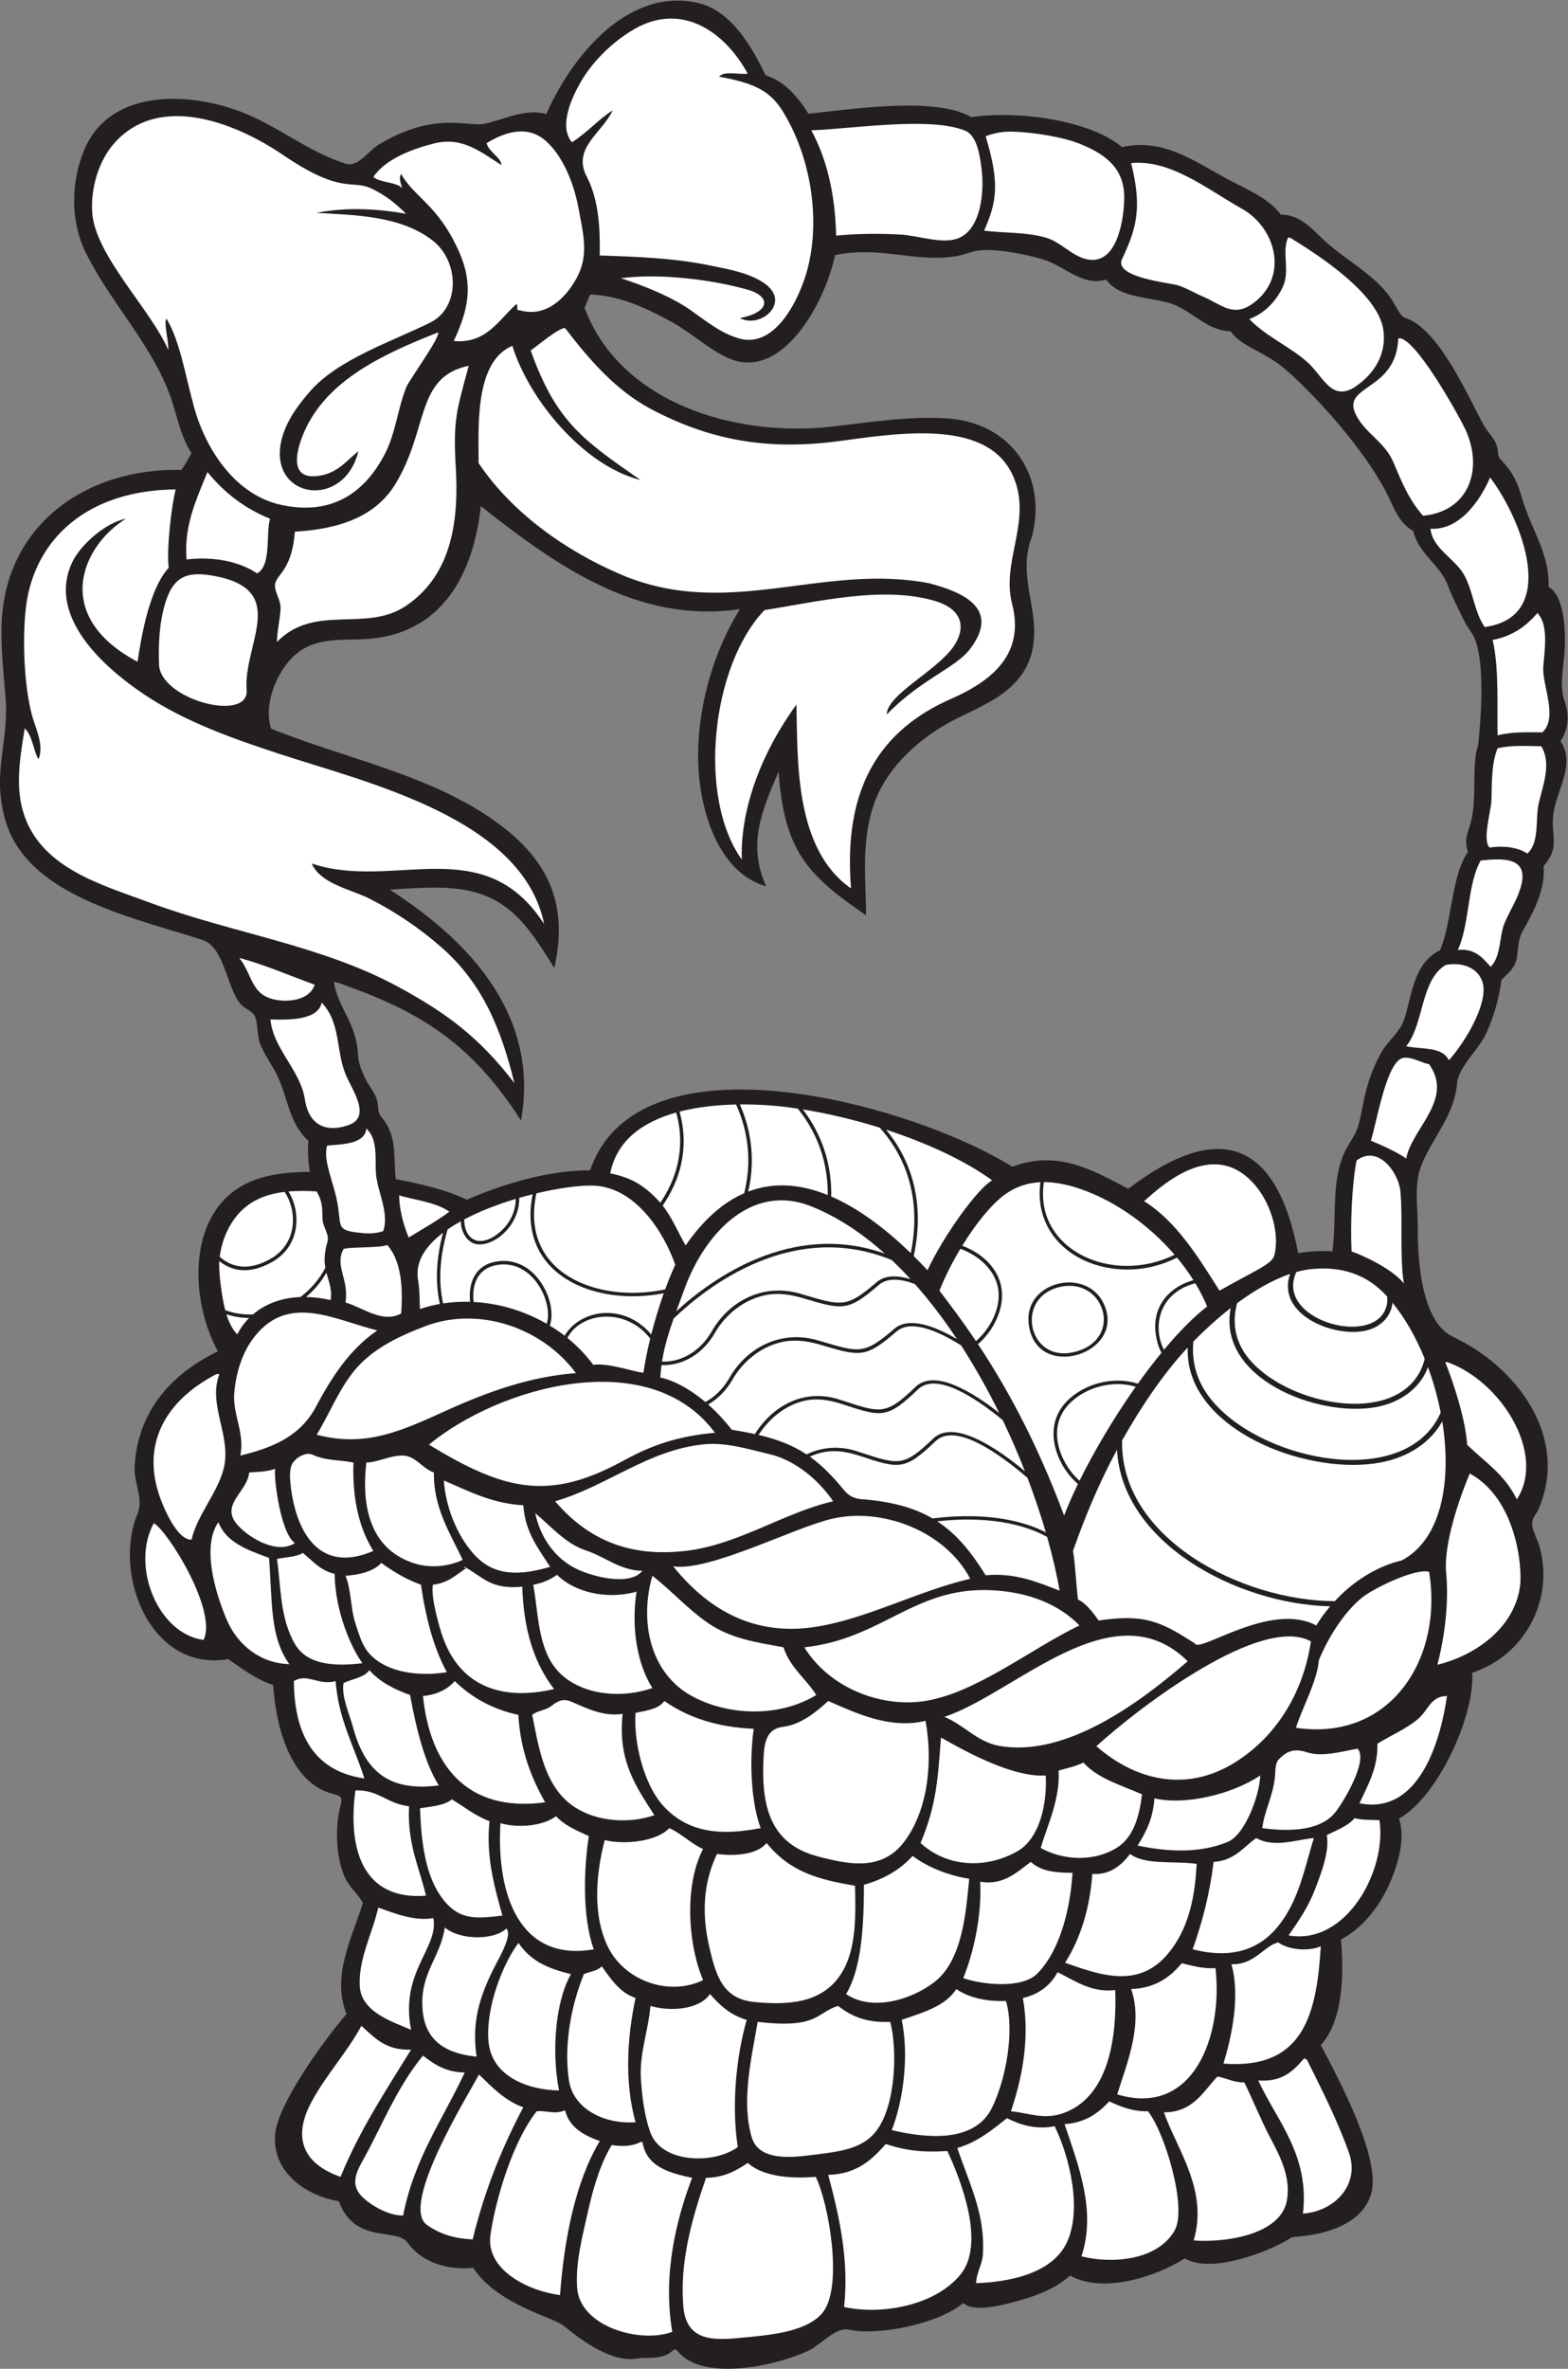 <?xml version="1.0" encoding="UTF-8" standalone="no"?>
<svg
   xmlns:dc="http://purl.org/dc/elements/1.1/"
   xmlns:cc="http://creativecommons.org/ns#"
   xmlns:rdf="http://www.w3.org/1999/02/22-rdf-syntax-ns#"
   xmlns:svg="http://www.w3.org/2000/svg"
   xmlns="http://www.w3.org/2000/svg"
   viewBox="0 0 523.347 790.387"
   height="790.387"
   width="523.347"
   xml:space="preserve"
   id="svg2"
   version="1.1"><rect x="0" y="0" width="523.347" height="790.387" fill="#808080" stroke="none"/><defs
     id="defs6" /><g
     transform="matrix(1.333,0,0,-1.333,0,790.387)"
     id="g10"><g
       transform="scale(0.1)"
       id="g12"><path
         id="path14"
         style="fill:#231f20;fill-opacity:1;fill-rule:evenodd;stroke:none"
         d="m 2809.53,5560.98 c 98.91,22.79 175.65,-31.2 258.95,-77.33 44.66,-24.73 108,-48.59 138.4,-91.43 55.42,-0.19 84.53,-45.31 123.59,-77.64 56.93,-47.12 124.88,-83.91 157.95,-141.46 25.66,-44.63 23.12,-35.98 37.52,-42.07 80.78,-34.23 150.54,-195.07 188.85,-265.37 10.87,-19.98 32.38,-37.57 35,-60.84 0.93,-8.18 0.62,-17.98 6.64,-24.34 30.97,-32.72 42.26,-55.16 54.62,-98.29 22.04,-76.8 69.83,-139.07 66.33,-222.01 43.66,-23.97 43.13,-128.52 39.61,-168.56 -3.24,-36.71 -11.97,-81.66 0.47,-117.13 12.46,-35.55 10.25,-69.88 -10.19,-100.53 35.39,-51.16 -1.31,-109.53 -14.54,-164.49 -16.58,-68.91 19.26,-94.69 -27.79,-148.05 5.33,-55.3 -24.08,-113.78 -51.03,-160.08 -13.01,-22.34 -12.11,-43.02 -15.63,-67.7 -3.87,-27.28 -21.78,-39.52 -38.92,-57.31 -5.67,-46.35 -19.11,-91.55 -38.29,-134.07 -16.56,-36.76 -69.59,-84.98 -72.63,-123.34 -6.31,-79.63 -57.74,-131.77 -87.54,-201.45 -21.82,-50.97 -10.59,-108.83 -10.9,-162.96 -0.43,-77.29 8.26,-233.85 88.16,-271.42 160.77,-75.62 292.84,-252.17 213.3,-433.5 -5.13,-11.71 -17.4,-20.53 -14.9,-39.22 1.99,-14.84 14.07,-37.31 18.56,-53.62 36.46,-132.23 -37.17,-271.54 -168.85,-314.5 6.86,-108.64 -87.19,-312.26 -183.57,-365.08 19,-52.03 -6.04,-126.84 -28.07,-172.83 -25.12,-52.45 -64.59,-102.25 -116.86,-129.62 6.74,-81.498 7.25,-200.502 -50.58,-264.631 44.94,-84.707 151.77,-284.921 125.97,-372.16 -31.42,-106.277 -192.65,-106.453 -199.61,-108.894 -14.27,-10.207 -32.75,-19.102 -48.35,-26.059 -56.53,-25.183 -162.72,-59.84 -218.81,-26.773 -73.36,-47.102 -207,-88.614 -286.9,-42.922 -38.08,-33.75 -85.74,-51.297 -134.49,-64.363 -28.16,-7.54 -104.67,-29.903 -133.12,-4.375 -63.07,-52.989 -214.71,-82.551 -286.24,-66.653 -32.94,7.317 -71.11,-38.477 -101.83,-52.938 -77.54,-36.523 -260.6,-78.203 -325.25,-3 -17.08,19.875 -6.95,-14.09 -71.9,-14.727 -9.33,-0.098 -20.43,0.391 -29.55,-1.348 -63.82,-12.098 -138.91,43.449 -185.89,81.79 -27.34,22.304 -165.21,52.253 -226.68,145.242 -59.78,-7.039 -127.71,11.855 -163.74,62.441 -27.816,39.113 -131.737,-5.273 -172.562,104.004 -83.89,14.406 -166.738,73.234 -159.425,166.926 5.921,75.867 122.789,236.902 178.937,301.777 -37.992,93.172 12.836,189.812 41.02,277.742 -9.961,19.15 -28.735,35.08 -39.883,54.07 -26.574,45.26 -30.543,129.07 -18.657,179.5 5.614,23.83 11.336,32.84 -14.285,38.94 -110.789,26.41 -145.515,173.41 -152.019,273.35 -41.36,13.09 -77.426,40.3 -112.781,64.75 -44.54,-7.84 -88.27,-1.27 -127.493,22.25 -106.625,63.97 -145.605,231.32 -98.961,342.51 15.079,35.94 -9.5,75.83 -7.566,115.85 5.809,120.24 70.691,210.51 171.473,269.96 12.199,7.2 24.593,13.39 36.906,19.91 -74.371,136.39 -77.844,365.61 91.855,428.75 43.371,16.14 92.168,20.1 138.664,20.3 -4.671,25.31 -6.101,52.38 -3.761,77.7 -54.289,49.57 -49.817,117.43 -87.489,181.14 -11.238,19.02 -23.074,37.62 -31.902,57.94 -10.476,24.13 -6.058,58.39 -16.285,75.86 -5.731,9.78 -26.133,17.4 -34.914,28.2 -34.488,42.4 -40.129,142.06 -94.371,159.64 -179.61,58.2 -443.707,111.25 -495.422,304.97 -32.043,120.03 12.062,189.7 1.59,308.43 -4.875,55.21 -10.383,110.51 -9.738,166.01 2.953,256.65 209.879,402.95 450.254,397.23 9.715,12.52 16.95,28.01 25.45,41.8 -24.536,38.23 -33.336,80.95 -46.707,123.97 -43.528,140.07 -155.539,249.72 -219.09,380.58 -37.996,78.22 -35.824,176.05 -2.375,255.48 66.254,157.3 272.347,144.31 403.804,89.97 87.34,-36.13 159.079,-96.17 250.289,-125.15 31.485,-10.01 56.731,32.06 83.262,47.96 142.123,85.11 223.153,42.37 265.753,52.09 49.47,11.29 101.84,38.68 153.58,24.17 63,143.9 203.98,317.81 379.2,278.22 82.97,-18.74 135.14,-109.04 169.19,-179.98 6.28,-6.65 52.32,-8.03 108,-97.52 68.39,7.63 136.81,16.41 205.62,19.35 57.81,2.48 149.83,2.82 202.03,-27.77 51.25,7.37 106.23,6.54 157.44,0.79 69.32,-7.78 164.67,-29.32 220.1,-76.06 z m 866.04,-1763.99 c -11.86,37.33 2.69,48.15 9.88,85.83 9.18,48.14 3.65,95.87 8.5,147.67 1.97,21.04 6.64,28.26 7.83,39.92 7.5,72.64 15.02,195.63 -7.78,256.77 -6.87,18.45 -18.1,27.3 -31.58,55.29 -12.36,25.69 -27.58,55.83 -37.5,82.32 -19.16,51.11 -72.38,77.25 -86.52,135.72 -28.26,15.49 -43.11,43.94 -55.98,72.82 -49.35,110.68 -175.25,253.68 -263.18,330.92 -51.25,45.01 -111.99,56.94 -137.89,96.08 -58.01,0 -97.39,52.24 -149.46,69.3 -50.54,16.55 -128.59,12.62 -162.4,59.96 -57.87,-17.68 -103.42,32.89 -155.08,49.59 -40.52,13.1 -136.48,32.72 -178.14,20.47 -15.9,-4.67 -28.32,-9.44 -45.22,-12.05 -100.23,-15.47 -188.98,26.85 -300.35,3.05 -22.79,-113.32 -132.3,-323.17 -272.11,-255.48 -50.58,24.49 -91.82,64.5 -141.21,90.86 -65.08,34.71 -124.96,62.7 -199.2,66.38 -6.62,-11.77 -8.53,-21.82 -14.71,-33.39 90.9,-241.22 379.83,-323.61 615.03,-297.91 97.79,10.69 198.92,27.91 297.4,20.59 151.72,-11.29 247.56,-139.57 208.18,-295.18 -22.26,-55.82 -12.48,-111.68 -1.99,-168.64 14.75,-80.17 12.13,-149.66 -51.76,-208.33 -39.28,-36.08 -93.88,-57.76 -140.99,-81.96 -82,-42.14 -162.7,-112.69 -196.96,-200.12 -38.14,-97.39 -24.06,-200.58 -23.75,-289.33 -150.99,102.88 -205.13,164.95 -219.16,359.65 -43.01,-99.69 -78.24,-183.54 -30.95,-287 -121.41,34.07 -171.12,195.56 -170.58,328.94 0.5,123.09 38.25,259.14 104.95,364.98 -254.58,-37.32 -457.95,107.13 -649.03,257.81 -18.06,-169.44 -96.83,-321.44 -287.766,-332.81 -56.531,-3.37 -116.352,4.22 -165.414,-30.25 -52.696,-37.02 -93.141,-129.73 -72.028,-193.89 189.039,-76.64 408.628,-116.93 573.698,-241.12 125.99,-94.77 170.05,-205.06 135.51,-358.2 -78.25,127.58 -131.91,198.99 -289.58,201.26 -40.33,0.58 -81.47,-2.17 -122.108,-5.32 214.888,-137.55 373.578,-326.04 328.338,-577.71 -120.94,189.79 -249.58,270.41 -436.791,337.22 -5.785,2.07 -22.793,9.9 -31.719,9.1 11.895,-68.77 56.746,-100.62 60.621,-183.94 1.129,-24.37 16.777,-58.8 31.152,-79.55 31.129,-44.93 9.086,-52.73 29.27,-76.58 37.844,-44.76 28.109,-99.78 33.855,-152.84 58.782,-11.04 123.952,-25.9 177.912,-51.49 93.09,40.17 206.21,73.9 308.71,73.5 122.47,355.74 806.13,165.57 1057.03,9.05 112.17,41.81 197.38,-5.92 290.45,-55.31 229.3,174.26 371.46,119.51 425.41,-160.82 26.09,3.76 59.53,6.69 85.8,4.07 9.69,71.99 -0.78,155.44 20.9,223.75 10.53,33.15 22.44,45.74 35.66,70.69 22.5,42.48 13.95,108.26 64.26,201.08 16.47,30.38 48.87,53.29 59.4,86.44 19.68,62.04 22.98,139.04 89.41,172.19 13.59,31.89 20.25,71.59 26.45,105.28 7.79,42.43 17.44,103.72 43.28,140.67 v 0" /><path
         id="path16"
         style="fill:#ffffff;fill-opacity:1;fill-rule:evenodd;stroke:none"
         d="m 1872.27,5744.94 c -29.16,-2.62 -56.17,8.01 -72.12,-7.46 88.26,-16.02 127.74,-35.3 159.28,-85.97 70.16,-112.76 96.08,-269.59 62,-397.3 -18.46,-69.21 -78.11,-198.14 -170.62,-172.1 -46.65,13.12 -83.43,44.21 -122.37,71.45 -48.06,33.62 -118.32,61.47 -173.53,79.3 96.43,13.24 229.3,-3.64 317.16,-28.64 60.75,-17.29 55.02,-57.15 -19.69,-71.03 51.46,-27.22 126.31,36.79 65.86,83.81 -37.73,29.34 -98.04,39.07 -138.75,47.55 -91.88,19.16 -184.28,22.13 -277.75,25.31 0.76,66.39 -1.56,137.64 -32.75,197.7 -36.97,71.19 38.72,108.89 65.08,165.37 -31.77,-18.81 -65.48,-57.2 -101.96,-79.58 -34.36,40.34 0.27,113.2 22.21,151.24 30.33,52.57 81.77,102.02 134.26,132.17 117.32,67.4 225.1,-4.6 283.69,-111.82 z M 439.883,4704.31 c -9.848,-37.01 -23.188,-145.82 -17.574,-196.22 -47.43,-51.9 -67.789,-166.88 -77.938,-235.24 -216.019,114.58 -139.742,289.89 -29.023,358.2 -53.532,-11.01 -114.836,-66.84 -134.942,-109.93 -58.359,-125.08 57.864,-248.11 182.668,-331.37 101.164,-67.48 221.461,-109.8 337.703,-147.89 220.473,-72.27 608.433,-161.4 661.703,-425.61 -152.11,235.73 -378.382,82.42 -581.91,151.7 21.52,-51.04 99.086,-64.99 143.649,-87.56 65.082,-32.97 126.251,-74.14 181.081,-122.27 104.66,-91.89 150.03,-207.03 182.58,-339.76 -90.02,117.59 -174.04,176.96 -287.58,239.09 -194.284,106.32 -417.706,135.41 -627.253,213.25 -120.899,44.91 -274.414,86.63 -315.574,228.17 -19.492,67.01 -6.473,139.96 4.418,207.28 19.77,-17.54 23.988,-64.57 34.812,-77.09 13.313,35.29 -5.723,72.19 -15.43,105.74 -22.219,76.8 -26.395,211.49 -14.285,288.71 23.875,152.17 146.032,278.62 372.895,280.8 z m 733.797,309.51 C 1144,4903.33 1134,4879.29 1141.16,4760.17 c 7.76,-129.23 -7.77,-268.45 -124.34,-347.16 -101.136,-68.31 -228.183,6.9 -323.289,-90.51 0.34,27.66 7.324,54.72 8.918,82.3 1.321,22.74 -14.39,40.42 -13.89,59.45 0.703,26.82 42.382,33.99 49.738,134.28 96.625,5.78 196.273,30 250.496,117.4 85.497,137.78 49.937,269.72 184.887,297.89 z M 2130.9,3705.58 c -143.73,99.66 -133.01,326.67 -136.78,460.25 -115.39,-160.16 -139.95,-302.62 -136.78,-387.94 -112.35,156.5 -75.52,487.17 57.01,624.38 129.17,20.09 293.38,60.97 423.7,23.71 80.78,-23.09 76.79,-75.51 49.7,-114.72 -42.48,-61.47 -167.46,-120.97 -167.34,-170.3 85.35,88.39 172.3,115.87 208.98,164.47 77.52,102.73 -22.18,142.64 -103.04,164.03 -267.97,51.34 -503.57,-93.27 -773.56,22.59 -136.7,58.66 -270.61,153.54 -354.45,278.07 0.72,79.43 -12.88,253.71 84.57,293.45 42.35,-135.51 178.23,-299.8 320.79,-335.72 -141.7,98.95 -211.02,144.36 -274.89,324.22 16.42,11.42 69.19,56.21 85.89,56.25 60.75,-79.12 127.06,-156.38 216.67,-203.61 157.06,-82.78 303.27,-102.35 474.59,-78.79 169.27,23.29 387.79,54.04 438.3,-108.42 32.05,-103.07 -36.13,-198.79 -10.22,-298.99 32.03,-123.83 -46.23,-191.69 -151.62,-237.95 -179.98,-79.01 -271.93,-224.15 -251.52,-474.98 z M 1292.85,5168 c -43.31,-37.96 -75.29,-100.4 -156.67,-92.01 36.28,77.46 49.91,139.94 13.79,221.99 -52.27,118.75 -112.13,136.33 -145.59,195.79 -7.067,-9.66 0.32,-26.12 2.49,-34.81 -17.393,15.77 -53.831,12.48 -72.124,27.35 30.895,46.2 100.464,70.92 151.784,83.92 69.18,17.53 114.07,-18.84 169.02,-54.07 -1.27,19.48 -30.9,32.08 -37.3,54.71 46.19,28.64 103.43,46.61 149.46,4.84 45.14,-40.98 70.74,-111.75 81.32,-170.01 11.08,-61.03 26.16,-114.75 -5,-171.98 -28.8,-52.92 -78.97,-100.14 -143.72,-80.64 -9.75,-2.29 -1.81,13.12 -7.46,14.92 z m -276.04,226.3 c -64.603,11.41 -144.662,18.02 -224.951,2.29 97.743,-5.65 210.541,-6.99 290.781,-68.78 68.49,-52.72 69.03,-168.63 -4.46,-205.36 -94.387,-47.18 -231.008,-91.78 -301.039,-171.75 -33.649,-38.41 -66.286,-83.04 -74.664,-134.66 -22.032,-135.71 158.894,-161.76 194.972,-16.08 -30.832,-23.76 -53.863,-59.34 -109.359,-62.65 -57.809,-3.44 -50.223,53.53 -28.195,106.75 56.371,136.21 208,202.03 336.995,253.32 5.85,-12.28 -72.77,-119.84 -79.64,-137.23 -22.105,-55.89 -26.598,-116.48 -55.145,-170.14 -55.722,-104.74 -142.269,-149.9 -258.625,-124.33 -113.398,24.92 -186.992,136.37 -216.718,241.53 -21.446,75.84 -36.114,170.52 -70.407,224.84 -6.574,-12.91 6.282,-55.89 4.977,-78.64 -44.059,101.8 -183.141,236.57 -190.426,343.86 -4.035,59.46 15.203,128.5 55.141,173.56 113.496,128.05 306.375,49.8 422.527,-29.24 147.754,-100.54 170.817,-60.62 221.348,-84.04 32.844,-15.23 61.426,-37.75 86.888,-63.25 v 0" /><path
         id="path18"
         style="fill:#ffffff;fill-opacity:1;fill-rule:evenodd;stroke:none"
         d="m 2464.12,5352.03 c 30.72,70.3 40.47,115.63 3.83,236.24 23.48,9.07 45.23,12.16 67.25,11.57 49.82,-1.35 124.92,-12.67 169.62,-30.86 64.4,-26.21 110.86,-61.46 110.12,-135.55 -0.51,-51.51 -17.44,-174.53 -98.34,-151.82 -36.01,10.1 -61.27,42.32 -97.87,52.94 -49.86,14.43 -103.48,10.97 -154.61,17.48 z m -370.53,-12.44 c -2.5,106.09 -24.02,193.16 -62.16,263.6 96.91,3.08 297.67,35.29 385.19,-0.95 31.33,-12.97 37.21,-66.53 41.02,-95.06 7.05,-52.86 0.66,-153.43 -60.71,-175.11 -38.98,-13.77 -99.12,7.55 -139.92,9.97 -54.41,3.24 -109.14,2.69 -163.42,-2.45 z m 1755.67,-944.97 c 2.11,0.45 2.34,-0.97 2.48,-2.49 26.44,-30.26 14.98,-95.52 12.44,-131.8 -3.22,-46.04 38.03,-127.7 -2.48,-164.13 -35.16,0.12 -76.25,1.81 -111.91,-7.46 -1.47,73.97 3.9,169.37 -12.43,238.73 50.12,9.56 84.34,35.01 111.9,67.15 z M 1004.38,2641.63 c -45.872,-26.33 -98.743,16.25 -139.259,27.37 9,59.77 -27.726,90.49 -4.976,134.08 18.738,5.59 91.664,2.08 109.425,9.95 35,-39.01 39.82,-106.99 34.81,-171.4 z m 2510.7,75.17 c -32.31,40.32 -115.59,75.53 -130.86,79.77 -3.4,68.48 0.86,168.54 12.44,227.82 54.08,40.95 105.2,-30.21 109.71,-76.75 6.46,-66.34 -2.11,-164.78 8.71,-230.84 z M 917.344,3103.97 c 2.113,0.46 2.347,-0.97 2.484,-2.49 25.801,-24.35 19.469,-74.23 21.223,-105.99 2.617,-47.23 34.347,-100.9 18.57,-147.65 -15.91,-5.66 -33.258,-6.72 -50.398,-5.13 -66.375,6.15 -54.703,12.41 -62.785,66.13 -8.973,59.49 -38.747,113.61 -27.418,152.86 33.113,3.83 93.953,2.01 98.324,42.27 z m 2603.676,-74.6 c -22.29,15.86 -61.57,33.67 -88.6,44.76 13.69,41.01 35.72,179.36 73.09,203.91 19.26,12.64 52.89,-9.55 72.69,-12.43 63.09,-88.76 -43.69,-161.1 -57.18,-236.24 z M 805.434,3419.79 c 47.421,-50.47 35.324,-115.22 58.711,-176.7 14.621,-38.43 69.527,-109.68 7.171,-130.52 -62.097,-20.75 -99.437,7.46 -107.914,64.64 -10.82,72.93 -80.468,128.38 -86.132,200.31 46.289,-1.43 119.394,-2.07 128.164,42.27 z M 3627.93,3275.57 c -18.07,34.68 -64.73,26.34 -106.91,34.81 45,56.12 35.52,166.72 99.45,203.91 56.05,9.55 94.22,-20.02 94.24,-61.77 0.02,-61.01 -59.89,-148.04 -86.78,-176.95 z M 599.031,3531.7 c 67.117,-18.27 126.18,-44.59 189,-67.15 -12.468,-37.65 -62.008,-43.88 -95.441,-38.2 -65.027,11.06 -58.942,61.69 -93.559,105.35 z m 3133.349,-22.38 c -19.82,21.63 -38.18,46.56 -82.07,42.27 29.73,63.96 23.23,164.12 57.21,223.82 49.26,4.91 118.22,11.14 102.27,-58.65 -7.97,-34.92 -28.03,-64.24 -42.06,-96.74 -14.25,-32.98 -8.71,-84.57 -35.35,-110.7 z m 126.82,552.07 c 26.35,-43.76 3.87,-98.24 -6.52,-143.25 -8.6,-37.24 2.73,-97.35 -28.29,-125.33 -22.36,15.11 -58.49,20.57 -94.49,14.92 -18.96,17.75 3.3,91.31 4.36,116.27 1.78,42.85 -0.9,91.91 15.53,132.41 35.68,7.97 66.91,5.63 109.41,4.98 z m -3461.012,204.8 c -1.54,51.24 0.386,102.02 15.128,151.98 19.782,67.02 53.024,82.31 122.079,69.76 191.242,-34.79 73.339,-170.23 82.156,-285.73 6.281,-82.41 -216.711,-24.45 -219.363,63.99 z m 3332.852,467.97 c 78.51,-103.12 175.87,-348.44 -13.58,-374.36 -27.21,39.91 -28.46,90.4 -52.23,131.8 -22.63,39.47 -79.08,65.45 -83.39,114.39 71.68,-4.87 124,69.11 149.2,128.17 z m -3211.583,13.58 c 40.82,-50.36 91.848,-90.52 156.668,-116.88 -11.168,-39.13 4.402,-116.11 -32.332,-136.77 -41.277,28.21 -106.438,43.45 -176.563,34.81 -7.589,84.81 25.958,153.38 52.227,218.84 z m 2981.653,334.57 c 39.94,8.72 151.82,-193.74 166.98,-225.62 46.54,-97.81 13.28,-206.58 -104.81,-218.37 -34.94,38.64 -54.57,86.95 -74.61,134.29 -21.76,51.34 -71.07,72.16 -94.1,119.58 -36.21,74.63 101.25,56.88 106.54,190.12 z m -373.02,48.39 c 37.26,13.63 67.09,44.37 83.67,79.94 19.49,41.79 -3.11,85.43 13.32,123.98 1.66,0 3.32,0 4.98,0 71.27,-43.82 220.94,-140.17 233.75,-231.28 8.3,-59.09 -21.78,-108.98 -69.57,-141.36 -59.85,-40.53 -81.56,26 -120.16,60.38 -45.33,40.39 -103.73,64.28 -145.99,108.34 z m -295.92,390.43 c 99.92,9.85 193.38,-67.47 276.79,-113.9 85.04,-47.31 118.68,-168.12 31.27,-235.15 -51.36,-39.39 -80.39,-5.58 -126.27,14.03 -21.44,9.17 -42.73,22.08 -64.92,29.14 -19.1,6.09 -161.25,19.49 -139.55,65.69 34.53,73.47 51.76,125.39 22.68,240.19 v 0" /><path
         id="path20"
         style="fill:#ffffff;fill-opacity:1;fill-rule:evenodd;stroke:none"
         d="M 944.703,2599.17 C 875.023,2551.52 830.004,2481.23 791,2407.85 751.289,2333.16 680.676,2304.86 601.52,2285.83 c 12.566,54.1 -19.465,103.17 -14.918,156.67 4.339,51.14 19.984,103.4 52.796,143.71 85.758,105.36 199.762,38.81 305.305,12.96 z m 2029.207,-828.1 c -121.55,-105.36 -306.33,-241.25 -471.82,-211.88 -55.53,9.85 -87.42,52.15 -137.44,72.62 178.44,59.19 422.56,322.82 609.26,139.26 z m 308.38,49.73 c -17.9,-124.23 -83.83,-237.43 -191.66,-304 -119.56,-73.8 -245.45,-45.59 -345.49,41.55 111.64,101.33 413.59,330.29 537.15,262.45 z m -579.44,39.8 c -119.06,-56.56 -260.25,-170.58 -389.43,-189.49 -112.58,-16.48 -239.12,36.42 -299.4,134.77 194.55,20.83 275.06,151.65 467.46,143 93.77,-4.22 170.16,-35.5 221.37,-88.28 z m 875.35,134.28 c 35.84,-215.51 -95.66,-425.47 -333.24,-390.43 11.31,40.15 54.36,118.69 57.21,169.1 22.17,54.3 62.26,119.76 108.28,156.86 28.91,23.34 133.83,74.29 167.75,64.47 z M 385.172,2116.73 c 35.437,-20.27 159.922,-219.78 124.539,-292.3 -114.375,14.94 -183.215,185.26 -124.539,292.3 z M 2429.3,1977.47 c -132.93,-30.72 -267.05,-104.68 -397.87,-121.85 -137.04,-17.98 -251.48,35.84 -345.86,153.03 90.75,-14.05 305.84,98.9 400.68,119.71 125.74,27.59 281.15,-32.57 343.05,-150.89 z m 1169.74,-215.2 c 18.62,70.61 29.03,156.82 21.94,230.8 -5.55,57.88 20.29,154.63 59.18,248 117.83,-64.66 131.6,-235.55 125.99,-280.46 -13.04,-104.42 -109.92,-174.76 -207.11,-198.34 z m -1512.91,409.17 c -122.54,-27.94 -237.81,-109.04 -369.59,-124.19 -132.4,-15.23 -238.52,21.49 -326.7,124.19 130.95,38.08 232.75,128.55 372.59,142.61 54.98,5.54 111.03,-12.02 165.46,-24.97 63.52,-15.12 122.17,-64.57 158.24,-117.64 z m -295.92,171.59 c -111.67,-10.07 -176.24,-41.15 -233.65,-72.29 -187.31,-101.58 -299.72,-68.6 -482.54,42.44 174.27,144.07 550.14,252.96 716.19,29.85 z M 544.324,2489.75 c 1.656,0 3.317,0 4.973,0 -29.82,-77.84 31.918,-156.96 10.422,-237.82 -16.356,-61.47 -65.489,-114.2 -80.047,-176.33 -25.594,-2.27 -53.262,41.66 -73.477,90.86 -56.406,137.32 -0.086,252.67 135.641,323.29 0.832,0 1.664,0 2.488,0 z m 3074.426,30.04 c 1.64,0 3.3,0 4.96,0 135.65,-47.75 248.05,-230.51 174.28,-343.38 -31.92,63.41 -75.84,89.55 -124.34,136.38 -4.49,65.98 -34.82,156.62 -54.9,207 z m -2176.7,-27.55 c -112.66,-8.22 -218.58,-45.91 -320.79,-92.03 -112.28,-50.62 -202.655,-95.13 -328.256,-62.16 32.062,52.7 54.418,111.2 93.523,159.52 45.121,55.75 112.825,87.23 178.513,112.27 132.46,50.47 292.12,-2.77 377.01,-117.6 v 0" /><path
         id="path22"
         style="fill:#ffffff;fill-opacity:1;fill-rule:evenodd;stroke:none"
         d="m 885.016,2268.42 c -3.141,-93.49 15.199,-165.51 49.73,-221.32 -140.512,-60.65 -196.172,56.03 -207.543,169.16 -1.836,18.3 -1.691,35.69 3.629,47.19 7.32,15.81 34.023,32.52 51.176,24.81 35.414,-15.9 65.812,-12.6 103.008,-19.84 z M 1603.7,567.461 c 1.66,0 3.31,0 4.97,0 9.97,-61.316 65.54,-77.031 124.34,-89.52 -40.48,-106.046 -73.9,-243.683 -49.74,-385.449 -79.64,-29.941 -231.82,12.352 -238.28,110.887 -4.02,61.387 12.31,124.219 25.7,183.605 13.4,59.454 29.39,120.204 60.89,173.016 25.97,-3.879 51.04,-3.535 72.12,7.461 z m -189,79.578 c 11.16,-43.551 46.94,-62.476 87.04,-77.098 -60.22,-100.281 -89.17,-243.339 -99.47,-385.449 -73.91,8.848 -187.18,60.442 -174.16,150.871 13.24,91.864 57.24,236.446 115.82,309.188 25.44,2.246 45.64,-8.68 70.77,2.488 z m -215.2,89.524 c 31.38,-30.782 64.88,-65.782 110.75,-82.059 -52.82,-99.707 -97.04,-208 -126.82,-330.742 -42.73,2.207 -79,11.394 -114.3,36.179 -68.87,48.36 102.39,324.747 130.37,376.622 z m -140.41,47.257 c 27.61,-21.308 56.36,-41.476 104.45,-42.285 -54.25,-116.504 -126.43,-215.09 -154.19,-358.097 -34.682,0.304 -73.901,21.171 -99.104,43.8 -34.683,31.114 -19.793,62.633 0.375,98.34 40.902,72.383 82.953,179.512 148.469,258.242 z m -29.84,14.91 C 966.34,696.68 900.48,597.59 852.691,480.422 c -96.453,33.66 -119.804,100.332 -72.718,187.637 36.57,67.82 88.672,123.289 124.941,190.359 32.32,-29.012 60.59,-62.09 124.336,-59.688 z m 840.54,74.598 c -26.44,-89.781 -38.63,-216.59 -22.39,-318.297 -58.61,-43.359 -191.34,-41.64 -219.21,37.047 -15,42.348 -20.44,88.977 -23.41,133.586 -4.23,63.438 18.73,120.305 23.78,182.492 48.85,-14.277 121.9,-9.922 149.21,29.832 24.24,-27.976 51.41,-53.027 92.02,-64.66 z m -278.53,54.719 c -21.72,-102.234 -27.28,-211.766 0,-310.848 -72.19,-5.832 -156.02,29.246 -167.04,106.551 -12.26,86.105 5.14,183.828 37.73,263.984 14.68,6.856 35.03,8.067 44.76,19.896 22.87,-31.849 44.04,-65.384 84.55,-79.583 z m -293.24,137.923 c 31.3,-44.95 70.55,-63.03 131.61,-78.236 -39.09,-67.996 -49.06,-194.765 -29.85,-290.957 -75.22,0.684 -165.37,33.196 -176.03,117.364 -9.54,75.285 27.57,187.749 74.27,251.829 z m -184.22,38.64 c 36.96,-31.71 122.57,-32.86 154.18,-2.49 11.63,-12.11 -3.33,-46.42 -20.38,-78.35 -42.27,-79.2 -68.42,-148.465 -54.22,-242.442 -73.85,7.258 -128.09,36.961 -135.13,115.586 -8.32,93.137 43.82,129.876 55.55,207.696 z m -28.7,23.53 c 13.78,-76.02 -84.2,-133.511 -55.85,-279.663 -48.746,21.007 -125.047,45.058 -128.414,109.355 -3.566,68.078 31.445,131.688 46.352,196.518 43.609,-15.29 90.622,-34.53 137.912,-26.21 z m 675.26,172.93 c -46.86,-90.11 -38.78,-235.78 0,-328.257 -85.27,-41.426 -196.47,-1.836 -238.14,83.187 -39.27,80.11 -29.95,183.79 -8.05,267.44 51.53,-12.93 131.94,-2.58 161.65,29.85 31.52,-14.07 53.05,-38.13 84.54,-52.22 z m -285.97,32.33 c -13.07,-83.95 -16.44,-204.57 12.43,-283.5 -185.14,-32.24 -244.52,135.82 -233.76,315.82 46.96,-13.66 108.15,-6.12 139.25,17.41 20.98,-22.97 51.81,-36.08 82.08,-49.73 z m -248.69,37.3 c -9.57,-89.18 13.16,-167.54 32.33,-236.25 -69.4,-8.3 -113.7,-13.25 -157.46,52.94 -40.2,60.83 -46.28,150.09 -48.94,215.63 22.65,3.93 61.71,6.13 79.58,22.38 31.12,-18.61 58.21,-41.26 94.49,-54.7 z m -335.712,77.09 c 57.793,2 79.149,-33.58 134.292,-39.79 -5,-93.69 25.42,-151.97 42.27,-223.82 C 909.605,1171.89 869.77,1299 889.988,1447.79 Z m 997.202,154.17 c -11.58,-82.42 -6.25,-185.48 17.4,-248.67 -88.61,-16.85 -176.95,-17.26 -243.33,55.13 -50.13,54.68 -75.08,162.04 -70,233.33 28.04,5.96 58.29,9.69 72.12,29.84 57.54,-40.26 129.94,-65.68 223.81,-69.63 z m -328.25,37.31 c -12.81,-119.66 35.53,-184.43 79.57,-253.65 -69.08,-23.9 -160.65,-15.49 -217.43,33.77 -60.35,52.37 -73.74,143.52 -88.44,217.39 12.75,10.93 32.69,10.72 46.92,21.64 17.28,13.26 29.94,20.36 50.97,11.38 42.09,-17.99 80.99,-37.7 128.41,-30.53 z m -261.12,-2.49 c 5.34,-89.99 32.86,-157.8 67.14,-218.84 -198.33,-27.01 -288.48,95.72 -305.87,266.08 35.5,3.47 61.35,16.59 79.58,37.32 41.13,-40.11 92.46,-70.02 159.15,-84.56 z m -457.566,84.56 c 7.699,-97.58 46.848,-163.71 72.121,-243.71 -122.387,17.71 -175.383,104.79 -176.57,243.71 33.984,20.81 61.633,-12.11 104.449,0 z m 186.506,-34.82 c 15.08,-82.77 37.03,-171.84 72.12,-226.31 -122.083,-15.87 -184.411,32.2 -214.993,145.79 -8.449,31.38 -29.657,77.54 -23.742,110.36 21.488,10.84 51.453,13.2 64.66,32.32 25.679,-29.03 61.636,-47.77 101.955,-62.16 z m 566.99,258.63 c -14.08,-93.96 3.05,-183.36 39.79,-241.23 -69.89,-24.27 -159.27,-20.46 -219.37,26.47 -68.92,53.8 -64.33,154.33 -79.05,232.16 23.88,4.31 43.24,13.13 59.68,24.86 41.26,-41.77 121.59,-63.77 198.95,-42.26 z m -285.98,12.43 c 3.02,-108.89 30.67,-193.13 79.57,-256.14 -123.6,-28.85 -230.22,1.72 -276.73,124.74 -11.02,29.12 -32.54,106.94 -26.65,136.37 38.19,4.08 58.95,25.61 84.55,42.27 -11.48,0 -4.99,2.5 -4.97,2.48 48.67,-27.78 65.82,-57.01 144.23,-49.72 z m -253.65,4.97 c 11.89,-82.62 31.37,-157.63 64.65,-218.84 -61.84,-10.53 -146.247,-4.21 -192.161,44.45 -20.031,21.25 -27.781,50.39 -36.621,77.41 -12.601,38.47 -9.761,82.22 -24.867,119.35 31.672,2.23 70.539,10.11 89.527,32.34 29.743,-21.64 61.702,-41.09 99.472,-54.71 z m -216.354,27.35 c 1.808,-96.76 41.957,-185.59 69.629,-223.81 -57.301,-6.62 -135.508,-9.2 -168.594,47.54 -38.227,65.56 -34.699,140.82 -45.27,213.58 21.961,4.56 48.422,4.62 64.657,14.92 24.527,-19.4 43.609,-44.26 79.578,-52.23 z m -290.953,129.32 c 20.085,-52.04 74.335,-69.9 126.824,-89.53 8.406,-108.39 1.496,-198.13 50.879,-265.89 -71.981,1.68 -129.989,47.74 -156.942,111.41 -27.023,63.85 -63.898,181.43 -20.761,244.01 z m 564.497,104.44 c 62.31,-26.92 120.46,-57.81 198.94,-62.16 4.91,-68.88 38.57,-109 67.15,-154.2 -69.72,-20.1 -138.3,-27.5 -191.48,32.34 -43.09,48.48 -70.31,119.64 -74.61,184.02 z M 738.297,2066.99 c -42.457,-29.01 -111.621,10.43 -142.188,43.65 -47.796,51.95 23.145,83.1 27.793,132.91 21.758,1.46 50.536,2.2 66,9.95 -6.992,-1.03 9.668,-160.4 48.395,-186.51 z m 348.153,176.56 c -1.57,-88.75 41.69,-153.8 72.11,-218.83 -38.59,-17.92 -84.57,-21.2 -124.97,-7.42 -110.527,37.66 -128.27,147.74 -116.246,251.12 31.508,1.05 60.41,18.61 92.006,17.41 32.38,-1.24 48.4,-32.85 77.1,-42.28 v 0" /><path
         id="path24"
         style="fill:#ffffff;fill-opacity:1;fill-rule:evenodd;stroke:none"
         d="m 1340.1,2141.6 c 40.13,-32.96 75.42,-76.11 126.31,-92.9 50.33,-16.61 85.16,-50.35 142.26,-51.34 -33.06,-39.79 -127.52,-13.62 -165.39,4.96 -55.41,27.21 -90.37,79.86 -103.18,139.28 z m 293.44,-156.68 c 47.77,-37.21 88.27,-82.97 138.24,-117.53 58.59,-40.5 121.73,-48.64 190.01,-61.51 16.38,-50.77 56.06,-78.23 82.06,-119.36 -90.79,-55.39 -217.06,-53.24 -309.79,-3.57 -108.11,57.91 -132.97,190.07 -100.52,301.97 z M 2042.52,480.422 c 32.6,-66.633 67.44,-268.586 20.23,-335.844 -36.23,-51.629 -134.56,-59.93 -191.3,-65.476 -74.59,-7.293 -152.8,-17.648 -160.55,77.644 -9.02,110.91 21.06,217.649 56.92,321.195 46.4,0.848 76.11,18.387 104.45,37.293 36.5,-32.812 103.37,-40.468 170.25,-34.812 z m 329.59,64.656 c 35.82,-77.082 95.33,-232.801 32.71,-309.336 -63.57,-77.683 -197.5,-101.797 -291.34,-81.082 12.42,114.188 -10.37,221.512 -39.79,330.742 71.99,1.786 109.44,38.114 144.24,77.09 53.46,-17.219 94.24,-21.269 154.18,-17.414 z m 268.57,62.18 c 38.07,-78.028 70.12,-211.367 29.28,-293.692 -38.48,-77.55 -148.36,-96.632 -225.74,-99.23 -0.16,23.723 15.1,46.359 16.72,70.781 6.68,100.813 -33.28,176.719 -63.97,267.422 51.19,15.117 87.17,45.457 124.34,74.609 33.28,-16.582 73.24,-29.402 119.37,-19.89 z m 233.75,37.293 c 42.87,-54.578 98.23,-241.035 67.13,-297.488 -42.15,-76.497 -158.69,-85.012 -233.73,-65.579 37.21,112.364 -6.31,224.121 -42.28,330.735 52.54,3.836 84.9,27.84 111.91,57.195 28.75,-13.934 59.92,-25.691 96.97,-24.863 z m 241.23,72.121 c 22.6,-45.918 41.39,-93.899 65.32,-139.043 25.7,-48.516 50.54,-97.707 41.6,-154.406 -14.3,-90.828 -162.76,-107.977 -233.75,-101.953 37.24,124.851 -41.35,226.593 -74.59,320.8 74.22,-1.289 101.95,57.188 134.28,89.512 23.04,-4.305 39.88,-14.824 67.14,-14.91 z M 3262.38,388.41 c 17.33,146.805 -66.05,233.309 -111.91,333.231 60.82,-4.453 88.26,24.48 114.39,54.707 4.03,0.715 4.28,-2.344 7.46,-2.489 C 3310.18,697.617 3349,621.281 3377.54,540.918 3405.8,461.309 3342.3,393.996 3262.38,388.41 Z M 2229.02,868.359 c 18.66,-71.836 13.5,-210.086 -34.66,-272.781 -37.11,-48.332 -97.86,-52.531 -173.11,-61.875 -62.07,-7.695 -124.36,-5.742 -139.39,46.914 -26.1,91.473 -0.18,197.215 15.28,287.742 152.9,-17.996 146,23.457 201.43,39.797 33.31,-25.547 69.07,-42.328 130.45,-39.797 z m 289.81,52.227 c 22.28,-75.469 -0.65,-198.262 -35.22,-267.734 -44.78,-89.989 -169.08,-74.715 -250.76,-55.547 29.03,74.668 43.75,186.633 24.86,276.023 52.82,18.5 108.97,33.625 136.78,77.102 31.02,-21.785 76.7,-31.551 124.34,-29.844 z m 273.55,27.355 c 3.73,-105.109 -10.5,-260.531 -124.49,-306.027 -51.35,-20.488 -86.19,-2.566 -136.62,2.637 26.6,78.762 48.55,181.387 29.84,283.496 41.12,9.453 69.18,31.945 87.03,64.656 46.12,-23.101 86,-51.707 144.24,-44.762 z m 251.16,54.709 c 19.04,-172.74 -57.13,-373.216 -246.2,-315.814 22.76,73.84 66.29,174.758 34.83,263.594 61.31,2.511 97.73,29.922 126.81,64.65 26.25,-6.08 50.75,-13.92 84.56,-12.43 z m 263.61,54.71 c -10.39,-162.758 -39.18,-309.594 -243.71,-293.446 20.49,67.602 42.58,168.734 19.88,248.676 57.58,-2.01 79.73,44.62 116.89,54.71 29.38,-20.06 76.33,-22.46 106.94,-9.94 z m -621.7,184.02 c -5.16,-81.91 -27.66,-189.33 -87.05,-251.165 -38.75,-40.332 -139.44,-28.672 -186.51,-12.43 26.82,66.255 46.84,159.425 42.29,241.215 59.36,-9.79 93.4,25.46 126.82,49.74 25.89,-23.31 58.69,-27.01 104.45,-27.36 z m -258.63,-14.92 c -8.17,-81.92 -16.23,-203.02 -86.74,-258.089 -56.95,-44.484 -156.56,-74.836 -221.62,-30.383 39.84,65.062 44.51,177.052 44.76,273.552 50.59,14.07 91.12,38.19 121.86,72.11 39.04,-28.9 89.06,-48.63 141.74,-57.19 z m 569.47,37.31 c -3.69,-69.17 -14.77,-134.06 -46.72,-188.84 -74.39,-127.508 -175.59,-97.535 -282.68,-58.5 38.87,60.71 62.04,137.39 68.29,222.46 44.04,-4 73.78,22.69 94.51,49.74 37.5,-28.6 111.19,-16.74 166.6,-24.86 z m -855.45,-54.72 c 1.58,-79.16 6,-180.76 -52.36,-243.042 -50.96,-54.387 -130.09,-54.414 -198.97,-48.067 -79.84,7.364 -96.86,66.329 -113.14,136.249 -18.9,81.1 -17.17,158.02 18.81,234.44 49.25,-6.39 101.64,-0.45 124.34,27.35 60.18,-74.12 132.26,-91.55 221.32,-106.93 z m 1148.89,119.37 c -23.75,-76.4 -37.58,-157.39 -90.18,-221.59 -55.9,-68.24 -131.74,-77.53 -213.2,-56.93 23.55,66.8 42.75,137.95 52.22,218.84 52.56,2.96 74.18,36.9 106.94,59.68 45.35,-25.26 99.33,-3.97 144.22,0 z m 164.14,44.76 c 19.47,-121.96 -80.9,-314 -227.44,-288.46 26.11,37.31 49.14,71.29 65.8,114.38 14.63,37.87 37.61,96.15 29.84,136.78 24.84,12.44 52.38,22.2 69.63,42.28 22.6,-5.3 37.34,-3.59 62.17,-4.98 z m -298.42,111.9 c -0.66,-44.26 -36.15,-148.03 -82.07,-166.6 -72.09,-29.19 -151.02,-24.23 -224.94,-8.81 23.08,36.31 39.22,71.83 42.07,118.22 73.16,-17.79 192.09,8.32 264.94,57.19 z m -295.94,-47.24 c -5.9,-47.55 -18.32,-105.15 -61.87,-132.85 -56.27,-35.77 -132.78,-33.84 -191.76,-1.44 14.92,53.25 49.08,121.41 44.75,193.97 21.48,5.88 43.86,10.84 62.16,19.89 35.43,-40 94.42,-56.46 146.72,-79.57 z m 539.65,114.39 c 28.14,-29.73 -38.01,-138.54 -57.62,-161.59 -40.74,-47.89 -124.7,-44.93 -181.13,-37.35 6.21,44.75 26.33,79.21 31.76,126.53 1.72,14.89 -0.31,35.16 10.08,45.97 21.79,22.67 41.3,26.81 70.56,17.23 37.97,-12.44 88.4,2.49 126.35,9.21 z m -780.86,-67.15 c 3.71,-63.34 -11.68,-156.77 -72.25,-190.52 -77.07,-42.95 -173.8,-40.18 -241.09,21.42 40.55,96.85 43.38,163.6 51.08,263.61 -2.21,4.39 161.36,-101.75 262.26,-94.51 z m -544.61,186.51 c 70.96,-31.02 155.06,-71.08 243.71,-49.73 17.74,-97.21 8.52,-218.44 -51.76,-300.56 -55.99,-76.31 -138.8,-59.54 -217.59,-38.89 -119.98,31.46 -142.99,125.86 -136.04,250.73 1.96,35.18 8.14,68.88 48.13,73.67 43.47,5.19 82.61,35.9 113.55,64.78 z m 1549.28,12.43 c -13.18,-94.48 -62.83,-299.83 -219.04,-268.56 18.9,41.62 46.54,87.1 44.96,149.2 33.75,21.16 71.36,36.12 101.95,62.17 25.57,21.78 31.66,57.19 72.13,57.19 v 0" /><path
         id="path26"
         style="fill:#ffffff;fill-opacity:1;fill-rule:evenodd;stroke:none"
         d="m 1101.32,2665.42 c -16.83,-2.99 -33.44,-7.19 -49.69,-12.69 -1.52,26.51 -0.59,46.99 -4.97,73.26 -7.5,44.89 18.93,84.39 62.61,117.6 -17.74,-66.42 -19.45,-126.05 -7.95,-178.17 z m 1886.75,-94.2 c 27.87,28.58 59.72,57.69 93.53,84.01 -34.51,-176.54 218.32,-274.43 363.56,-248.08 60.8,11.03 111.4,47.37 130.23,100.19 13.61,-36.81 24.38,-75.33 31.9,-113.96 -6.41,-14.73 -14.87,-28.73 -25.2,-41.33 -121.56,-148.07 -456.46,-62.99 -560.47,88.96 -30.1,43.95 -37.48,89.54 -33.55,130.21 z m -79.89,-28.04 c -19.94,-24.3 -39.78,-50.37 -59.14,-77.47 -80.06,25.57 -171.38,-15.33 -200.29,-75.81 l 0.02,-0.01 c -27.91,-58.41 1.43,-132.9 50.23,-175.27 -13.55,-28 -25.25,-54.63 -34.59,-78.98 -71.34,191.8 -149.74,329.96 -215.58,429.05 25.13,21.81 44.26,50.69 54.14,83.06 24.59,80.63 -29.67,139.74 -93.61,163.36 33.1,53.87 71.28,101.64 104.76,126.74 26.27,19.72 56.33,30.69 91.08,32.3 -16.98,-122.18 76.03,-209.25 198.08,-217.94 47.27,-3.37 97.38,5.66 143.71,29.31 15.14,-18.21 28.99,-37.18 41.25,-56.68 -55.64,-14.63 -102.07,-60.84 -95.06,-129.14 2.11,-20.63 7.41,-38.03 15,-52.52 z m -332.67,74.16 c -10.76,105.1 144.84,141.5 188.16,48.54 58.91,-126.45 -172.83,-198.11 -188.16,-48.54 z M 2334.9,2128.49 c -45.6,26.61 -101.7,42.41 -177.19,48.16 -20.52,1.56 -33.82,9.56 -45.25,23.66 -29.02,35.8 -56,62.4 -84.73,82.82 40.06,18.15 76.76,17.88 125.92,1.73 v 0 c 98.6,-32.45 111.68,-36.75 188.97,37.16 50.13,47.96 161.91,-33.29 230.09,-91.99 17.7,-46.46 33.05,-92.24 45.88,-136.3 -44.1,22.63 -134.92,53.36 -283.69,34.76 v 0" /><path
         id="path28"
         style="fill:#ffffff;fill-opacity:1;fill-rule:evenodd;stroke:none"
         d="m 3097.71,2667.46 c 42.8,31.56 88.17,58.03 132.39,73.02 -34.3,-100.29 104.67,-157.39 184.22,-142.97 46.17,8.38 69.55,40.28 72.32,71.08 31.82,-39.18 59.12,-87.52 80.57,-140.19 -4.34,-19.69 -13.44,-38.84 -26.7,-54.98 -91.51,-111.47 -344.51,-47.21 -422.97,67.41 -30.12,44.03 -29.98,90 -19.83,126.63 z M 792.805,2947.12 c 14.597,-24.83 14.16,-41.56 14.773,-68.63 0.492,-21.37 18.188,-37.68 11.977,-58.89 -7.973,-27.21 -7.867,-46.99 -4.953,-63.71 -15.164,-29.11 -36.864,-53.96 -62.395,-73.18 -49.023,-1.86 -89.234,-18.09 -118.875,-43.55 -23.445,-0.94 -46.969,2.44 -69.391,10.74 -7.98,30.2 -16.894,93.33 -14.871,122.83 27.77,-22.35 71.645,-37.24 133.606,-1.47 69.969,40.39 71.558,124.33 39.625,175.63 22.777,1.97 46.512,1.63 70.504,0.23 z m 897.925,-183.63 c -8.71,-18.8 -17.22,-39.69 -25.28,-61.69 -171.44,-36.06 -364.82,42.04 -322.38,240.44 56.51,13.46 108.14,20.21 140.87,19.42 110.96,-2.66 181.61,-125.16 206.79,-198.17 z m 589.72,29.05 c -65.74,63.6 -132.85,113.1 -199.16,141.82 2.11,100.75 -37.33,174.03 -71.08,217.99 62.19,-10.07 128.15,-25.64 192.56,-45.73 48.91,-54.12 109.69,-156.73 77.68,-314.08 z m -417.11,149.98 c -51.61,-22.36 -100.91,-64.58 -146.6,-130.63 -20.32,34.97 -33.47,69.15 -57.52,99.74 64.96,94.72 57.23,182.48 42.17,235.19 46.31,11.98 96.01,16.81 141.64,17.79 20.8,-45.16 44.87,-124.84 20.31,-222.09 z m -205.78,-421.43 c 5.83,37.04 16.7,72.43 29.17,107.76 81.57,78.44 297.04,248.6 546.18,146.44 16,-15.16 31.62,-31.17 46.89,-47.85 -33.47,10.21 -63.92,10.4 -85.05,-7.81 -73.56,-63.42 -86.1,-59.7 -180.49,-31.7 l -9.57,2.83 c -94,27.83 -179.48,-18.53 -222.39,-93.68 -26.73,-46.83 -73.07,-77.79 -124.74,-75.99 z m 995.55,-573.46 c -54.32,20.87 -110.41,45.51 -185.16,38.64 -36.52,58.93 -73.01,103.57 -121.33,134.99 149.42,16.71 236.82,-17.56 275.29,-39.13 13.42,-47.4 23.91,-92.7 31.2,-134.5 z m 190.6,510.57 c -53.96,-76.48 -103.77,-160.49 -140.72,-235.43 -44.92,40.2 -72.07,109.52 -46.33,163.36 h 0.02 c 26.62,55.78 111.64,94.61 187.03,72.07 z m 178.79,200.84 c -34.57,-26.72 -71.45,-64.42 -108.14,-108.4 -22.47,43.41 -17.35,101.51 21.54,136.79 15.96,14.48 35.9,24.52 57.11,29.67 11.42,-18.96 21.35,-38.38 29.49,-58.06 z m -578.73,-86.77 c -35.41,52.77 -66.99,94.12 -91.56,126.36 13.69,34.3 31.99,70.61 52.5,104.83 47.18,-17.15 88.42,-54.51 94.96,-102.5 5.84,-42.82 -16.49,-93.93 -55.9,-128.69 z m 609.73,126.36 c -53.27,84.36 -108.38,173.91 -188.81,224.01 55.04,49.65 183.16,160.42 283.14,33.59 34.79,-44.11 56.23,-114.1 43.22,-168.23 -5.54,-23.13 -45.7,-37.23 -137.55,-89.37 v 0" /><path
         id="path30"
         style="fill:#ffffff;fill-opacity:1;fill-rule:evenodd;stroke:none"
         d="m 2809.61,2323.76 c 43.32,77.09 100.86,164.75 164.28,232.6 -0.45,-13.75 0.41,-28.1 3.06,-42.79 31.98,-176.23 305.92,-276.57 477.56,-245.43 77.91,14.13 129.45,54.83 156.74,103.12 24.08,-148.68 -1.43,-294.71 -101.15,-347.69 -66.08,-15.61 -124.24,-55 -168.03,-102.14 -234.59,0.87 -537.85,158.14 -532.46,402.33 z m -2259.505,459.7 c 3.688,29.88 14.129,59.46 29.583,84.22 32.152,51.49 79.523,71.88 132.824,78.21 32.023,-46.87 32.66,-128.48 -34.188,-167.06 -60.801,-35.1 -102.793,-17.85 -128.219,4.63 z m 1111.855,-91.33 c -11.82,-33.26 -22.53,-68.69 -31.32,-103.13 -6.15,7.35 -13.14,14.32 -20.36,20.31 -69.67,57.66 -162.39,35.23 -196.49,-23.53 -11.9,9.18 -24.34,17.7 -37.25,25.5 21.34,57.74 -36.49,179.38 -136.38,159.83 -51.77,-10.15 -67.78,-54.59 -63.07,-100.31 -22.65,0.7 -45.3,-0.6 -67.61,-4.02 -11.72,52.84 -9.32,114.55 11.26,185.15 10.31,7.13 21.41,13.94 33.11,20.43 0.5,-17.27 5.72,-35.81 21.86,-49.39 36.26,-30.53 125.05,24.3 124.46,107.98 11.25,3.24 22.45,6.25 33.5,9 -40.12,-200.18 153.58,-282.09 328.29,-247.82 z m 410.6,245.89 c -68.15,27.64 -135.34,32.96 -199.16,8.61 22.03,94.32 -0.33,172.1 -20.88,218.13 46.46,0.47 88.04,-2.9 116.5,-6.47 9.39,-1.18 18.91,-2.51 28.54,-3.97 33.49,-41.18 76.17,-113.91 75,-216.3 z m -306.43,-518.14 c -63.68,53.92 -112.7,61.26 -112.7,61.26 0.51,10.57 1.49,20.96 2.86,31.22 55.28,-2.3 105.11,30.47 133.62,80.41 18.51,32.42 50.75,66.25 93.64,84.34 40.82,17.21 78.04,17.3 128.25,2.42 98.41,-29.19 111.48,-33.07 188.67,33.49 21.54,18.58 54.43,15.69 90.35,2.19 37.42,-42.19 72.52,-88.54 105.08,-137.51 -58.65,34.08 -121.27,56.07 -157.07,25.18 -73.56,-63.42 -86.1,-59.7 -180.49,-31.7 l -9.57,2.84 c -94,27.83 -179.48,-18.54 -222.38,-93.69 -14.86,-26.01 -35.76,-47.13 -60.26,-60.45 z m 253.32,-131.07 c -34.84,23.05 -72.71,37.62 -120.15,48.79 19.17,29.46 47.18,57.65 82.3,74.09 40.86,19.1 77.97,19.11 127.97,2.68 v 0 c 98.59,-32.44 111.68,-36.75 188.95,37.17 45.93,43.93 143.59,-20.56 212.09,-76.83 20.41,-42.56 39,-85.49 55.64,-127.96 -70.94,58.86 -178.05,130.98 -229.67,81.58 -73.45,-70.26 -85.97,-66.15 -180.19,-35.15 l -9.59,3.15 c -46.57,15.28 -90.1,10.41 -127.35,-7.52 z m 594.32,681.54 c 28.5,0.06 60.04,-5.96 95.12,-18.38 85.15,-30.13 169.04,-90.06 232.07,-163.33 -154.85,-77.05 -352.82,11.86 -327.19,181.71 z m 632.17,-224.98 c 14.49,4.02 28.83,6.71 42.83,7.83 68.71,5.47 131.87,-11.51 184.2,-68.64 2.89,-16.19 -2.17,-34.53 -13.44,-48.24 -56.46,-68.79 -264.88,-1.6 -213.59,109.05 v 0" /><path
         id="path32"
         style="fill:#ffffff;fill-opacity:1;fill-rule:evenodd;stroke:none"
         d="m 3295.86,1860.6 c -114.4,61.16 -292.79,-69.87 -303.89,-45.26 -86.58,56.38 -127.85,74.45 -241.13,57.66 -11.58,16.73 -32.95,44.98 -51.62,52.25 -4.2,32.26 -7.25,91.76 -12.42,122.24 31.77,90.69 67.13,173.48 110.06,253.13 12.4,-233.26 299.43,-386.39 533.69,-392.15 -13.17,-15.49 -24.81,-31.62 -34.69,-47.87 z M 999.609,2937.36 c 29.191,-10.38 89.161,-15.5 125.481,-40.93 -23.28,-18.37 -64.58,-42.15 -101.77,-64.65 -12.4,29.15 -24.238,71.76 -23.711,105.58 z M 623.73,2630.25 c -12.046,-12.14 -21.98,-25.96 -29.667,-41.03 -12.465,12.9 -21.036,30.75 -27.168,50.42 18.257,-6.05 37.367,-9.19 56.835,-9.39 z m 193.579,113.27 c 5.839,-22.47 14.754,-40.79 10.507,-68.41 -21.628,4.91 -42.113,7.4 -61.351,7.74 20.73,17.53 37.777,38.28 50.844,60.67 z m 345.071,133.46 c 39.18,20.75 84.32,37.99 129.03,51.39 -0.48,-34.41 -16.92,-65.45 -43.74,-86.34 -51.89,-40.41 -85.62,-10.74 -85.29,34.95 z m 465.71,-298.21 c -7.4,-30.14 -13.23,-59.26 -16.93,-85.2 -14.25,-1.34 -88.38,25.82 -125.67,19.36 -18.52,25.14 -40.44,47.73 -64.85,67.44 33.99,64.88 146.3,77.52 207.45,-1.6 z m -259.26,37.07 c -55.61,32.01 -119.09,51.17 -182.91,54.6 -4.65,41.19 8.24,82.72 55.93,92.06 92.09,18.03 144.63,-94.89 126.98,-146.66 z m 324.4,31.09 c 6.83,18.69 13.93,37.43 20.82,56.47 48.16,133.16 164.65,266.77 316.69,206.47 65.51,-25.98 127.29,-67.01 184.67,-118.48 -232.99,82.52 -433.82,-63.38 -522.18,-144.46 z m 196.95,-307.25 c -17.87,3.95 -37.08,7.49 -57.96,10.87 -20.26,25.8 -40.24,46.56 -59.07,63.26 24.68,14.16 45.76,35.77 60.85,62.21 18.5,32.42 50.75,66.26 93.63,84.34 40.82,17.21 78.03,17.32 128.25,2.43 98.42,-29.2 111.48,-33.07 188.67,33.48 35.55,30.66 101.91,2.96 161.88,-34.61 34.98,-54.11 66.91,-111.14 95.46,-169.04 -69.76,54.66 -162.48,110.11 -209.39,65.22 -73.46,-70.27 -85.98,-66.16 -180.2,-35.15 l -9.59,3.15 c -90.03,29.56 -168.78,-16.24 -212.53,-86.16 z m 594.04,635.18 c -36,-20 -121.51,-138.06 -161.84,-224.95 -11.46,12.21 -22.97,24 -34.53,35.39 33.17,153.89 -20.43,257.58 -69.16,316.25 100.22,-32.57 195.53,-76.02 265.53,-126.69 z m -830.81,-56.16 c -2.07,2.41 -4.22,4.79 -6.46,7.14 -36.55,38.46 -68.43,56.09 -119,66.43 16.73,84.97 85.01,129.84 165.06,152.28 14.42,-50.44 21.95,-134.55 -39.6,-225.85 z m 955.98,-233.18 c -56.42,-51.2 -16.95,-167.79 84.99,-139.27 121.46,34.02 69.02,190.95 -44.81,160.68 -14.98,-3.98 -28.98,-11.25 -40.18,-21.41 v 0" /></g></g></svg>